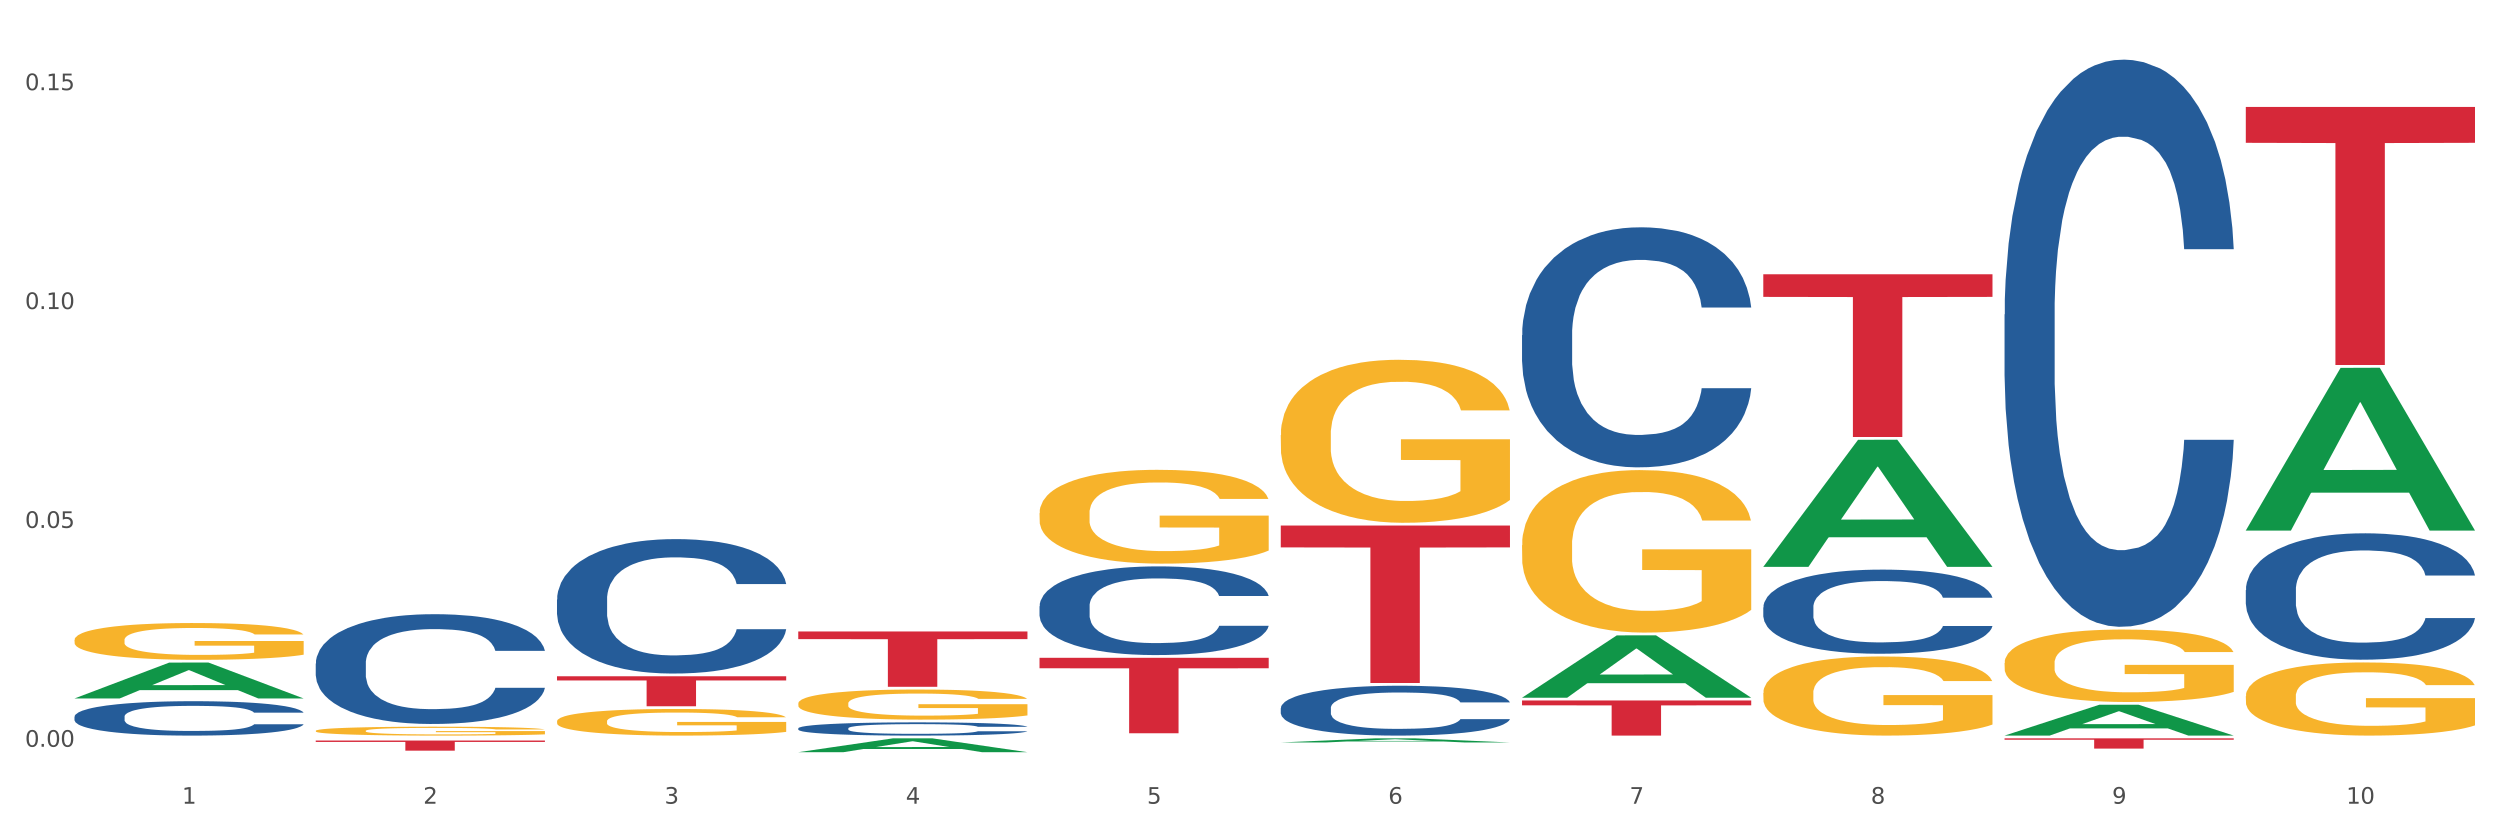 <?xml version="1.0" encoding="utf-8" standalone="no"?>
<!DOCTYPE svg PUBLIC "-//W3C//DTD SVG 1.1//EN"
  "http://www.w3.org/Graphics/SVG/1.1/DTD/svg11.dtd">
<svg xmlns:xlink="http://www.w3.org/1999/xlink" width="1080pt" height="360pt" viewBox="0 0 1080 360" xmlns="http://www.w3.org/2000/svg" version="1.1">
 <rect x="0" y="0" width="1080" height="360" fill="#333333" stroke="none"/>
 <defs>
  <style type="text/css">*{stroke-linejoin: round; stroke-linecap: butt}</style>
 </defs>
 <g id="figure_1">
  <g id="patch_1">
   <path d="M 0 360 
L 1080 360 
L 1080 0 
L 0 0 
z
" style="fill: #ffffff; stroke: #ffffff; stroke-linejoin: miter"/>
  </g>
  <g id="axes_1">
   <g id="matplotlib.axis_1">
    <g id="xtick_1">
     <g id="text_1">
      <!-- 1 -->
      <g style="fill: #4d4d4d" transform="translate(78.627 347.204) scale(0.096 -0.096)">
       <defs>
        <path id="DejaVuSans-31" d="M 794 531 
L 1825 531 
L 1825 4091 
L 703 3866 
L 703 4441 
L 1819 4666 
L 2450 4666 
L 2450 531 
L 3481 531 
L 3481 0 
L 794 0 
L 794 531 
z
" transform="scale(0.016)"/>
       </defs>
       <use xlink:href="#DejaVuSans-31"/>
      </g>
     </g>
    </g>
    <g id="xtick_2">
     <g id="text_2">
      <!-- 2 -->
      <g style="fill: #4d4d4d" transform="translate(182.851 347.204) scale(0.096 -0.096)">
       <defs>
        <path id="DejaVuSans-32" d="M 1228 531 
L 3431 531 
L 3431 0 
L 469 0 
L 469 531 
Q 828 903 1448 1529 
Q 2069 2156 2228 2338 
Q 2531 2678 2651 2914 
Q 2772 3150 2772 3378 
Q 2772 3750 2511 3984 
Q 2250 4219 1831 4219 
Q 1534 4219 1204 4116 
Q 875 4013 500 3803 
L 500 4441 
Q 881 4594 1212 4672 
Q 1544 4750 1819 4750 
Q 2544 4750 2975 4387 
Q 3406 4025 3406 3419 
Q 3406 3131 3298 2873 
Q 3191 2616 2906 2266 
Q 2828 2175 2409 1742 
Q 1991 1309 1228 531 
z
" transform="scale(0.016)"/>
       </defs>
       <use xlink:href="#DejaVuSans-32"/>
      </g>
     </g>
    </g>
    <g id="xtick_3">
     <g id="text_3">
      <!-- 3 -->
      <g style="fill: #4d4d4d" transform="translate(287.074 347.204) scale(0.096 -0.096)">
       <defs>
        <path id="DejaVuSans-33" d="M 2597 2516 
Q 3050 2419 3304 2112 
Q 3559 1806 3559 1356 
Q 3559 666 3084 287 
Q 2609 -91 1734 -91 
Q 1441 -91 1130 -33 
Q 819 25 488 141 
L 488 750 
Q 750 597 1062 519 
Q 1375 441 1716 441 
Q 2309 441 2620 675 
Q 2931 909 2931 1356 
Q 2931 1769 2642 2001 
Q 2353 2234 1838 2234 
L 1294 2234 
L 1294 2753 
L 1863 2753 
Q 2328 2753 2575 2939 
Q 2822 3125 2822 3475 
Q 2822 3834 2567 4026 
Q 2313 4219 1838 4219 
Q 1578 4219 1281 4162 
Q 984 4106 628 3988 
L 628 4550 
Q 988 4650 1302 4700 
Q 1616 4750 1894 4750 
Q 2613 4750 3031 4423 
Q 3450 4097 3450 3541 
Q 3450 3153 3228 2886 
Q 3006 2619 2597 2516 
z
" transform="scale(0.016)"/>
       </defs>
       <use xlink:href="#DejaVuSans-33"/>
      </g>
     </g>
    </g>
    <g id="xtick_4">
     <g id="text_4">
      <!-- 4 -->
      <g style="fill: #4d4d4d" transform="translate(391.298 347.204) scale(0.096 -0.096)">
       <defs>
        <path id="DejaVuSans-34" d="M 2419 4116 
L 825 1625 
L 2419 1625 
L 2419 4116 
z
M 2253 4666 
L 3047 4666 
L 3047 1625 
L 3713 1625 
L 3713 1100 
L 3047 1100 
L 3047 0 
L 2419 0 
L 2419 1100 
L 313 1100 
L 313 1709 
L 2253 4666 
z
" transform="scale(0.016)"/>
       </defs>
       <use xlink:href="#DejaVuSans-34"/>
      </g>
     </g>
    </g>
    <g id="xtick_5">
     <g id="text_5">
      <!-- 5 -->
      <g style="fill: #4d4d4d" transform="translate(495.522 347.204) scale(0.096 -0.096)">
       <defs>
        <path id="DejaVuSans-35" d="M 691 4666 
L 3169 4666 
L 3169 4134 
L 1269 4134 
L 1269 2991 
Q 1406 3038 1543 3061 
Q 1681 3084 1819 3084 
Q 2600 3084 3056 2656 
Q 3513 2228 3513 1497 
Q 3513 744 3044 326 
Q 2575 -91 1722 -91 
Q 1428 -91 1123 -41 
Q 819 9 494 109 
L 494 744 
Q 775 591 1075 516 
Q 1375 441 1709 441 
Q 2250 441 2565 725 
Q 2881 1009 2881 1497 
Q 2881 1984 2565 2268 
Q 2250 2553 1709 2553 
Q 1456 2553 1204 2497 
Q 953 2441 691 2322 
L 691 4666 
z
" transform="scale(0.016)"/>
       </defs>
       <use xlink:href="#DejaVuSans-35"/>
      </g>
     </g>
    </g>
    <g id="xtick_6">
     <g id="text_6">
      <!-- 6 -->
      <g style="fill: #4d4d4d" transform="translate(599.745 347.204) scale(0.096 -0.096)">
       <defs>
        <path id="DejaVuSans-36" d="M 2113 2584 
Q 1688 2584 1439 2293 
Q 1191 2003 1191 1497 
Q 1191 994 1439 701 
Q 1688 409 2113 409 
Q 2538 409 2786 701 
Q 3034 994 3034 1497 
Q 3034 2003 2786 2293 
Q 2538 2584 2113 2584 
z
M 3366 4563 
L 3366 3988 
Q 3128 4100 2886 4159 
Q 2644 4219 2406 4219 
Q 1781 4219 1451 3797 
Q 1122 3375 1075 2522 
Q 1259 2794 1537 2939 
Q 1816 3084 2150 3084 
Q 2853 3084 3261 2657 
Q 3669 2231 3669 1497 
Q 3669 778 3244 343 
Q 2819 -91 2113 -91 
Q 1303 -91 875 529 
Q 447 1150 447 2328 
Q 447 3434 972 4092 
Q 1497 4750 2381 4750 
Q 2619 4750 2861 4703 
Q 3103 4656 3366 4563 
z
" transform="scale(0.016)"/>
       </defs>
       <use xlink:href="#DejaVuSans-36"/>
      </g>
     </g>
    </g>
    <g id="xtick_7">
     <g id="text_7">
      <!-- 7 -->
      <g style="fill: #4d4d4d" transform="translate(703.969 347.204) scale(0.096 -0.096)">
       <defs>
        <path id="DejaVuSans-37" d="M 525 4666 
L 3525 4666 
L 3525 4397 
L 1831 0 
L 1172 0 
L 2766 4134 
L 525 4134 
L 525 4666 
z
" transform="scale(0.016)"/>
       </defs>
       <use xlink:href="#DejaVuSans-37"/>
      </g>
     </g>
    </g>
    <g id="xtick_8">
     <g id="text_8">
      <!-- 8 -->
      <g style="fill: #4d4d4d" transform="translate(808.193 347.204) scale(0.096 -0.096)">
       <defs>
        <path id="DejaVuSans-38" d="M 2034 2216 
Q 1584 2216 1326 1975 
Q 1069 1734 1069 1313 
Q 1069 891 1326 650 
Q 1584 409 2034 409 
Q 2484 409 2743 651 
Q 3003 894 3003 1313 
Q 3003 1734 2745 1975 
Q 2488 2216 2034 2216 
z
M 1403 2484 
Q 997 2584 770 2862 
Q 544 3141 544 3541 
Q 544 4100 942 4425 
Q 1341 4750 2034 4750 
Q 2731 4750 3128 4425 
Q 3525 4100 3525 3541 
Q 3525 3141 3298 2862 
Q 3072 2584 2669 2484 
Q 3125 2378 3379 2068 
Q 3634 1759 3634 1313 
Q 3634 634 3220 271 
Q 2806 -91 2034 -91 
Q 1263 -91 848 271 
Q 434 634 434 1313 
Q 434 1759 690 2068 
Q 947 2378 1403 2484 
z
M 1172 3481 
Q 1172 3119 1398 2916 
Q 1625 2713 2034 2713 
Q 2441 2713 2670 2916 
Q 2900 3119 2900 3481 
Q 2900 3844 2670 4047 
Q 2441 4250 2034 4250 
Q 1625 4250 1398 4047 
Q 1172 3844 1172 3481 
z
" transform="scale(0.016)"/>
       </defs>
       <use xlink:href="#DejaVuSans-38"/>
      </g>
     </g>
    </g>
    <g id="xtick_9">
     <g id="text_9">
      <!-- 9 -->
      <g style="fill: #4d4d4d" transform="translate(912.416 347.204) scale(0.096 -0.096)">
       <defs>
        <path id="DejaVuSans-39" d="M 703 97 
L 703 672 
Q 941 559 1184 500 
Q 1428 441 1663 441 
Q 2288 441 2617 861 
Q 2947 1281 2994 2138 
Q 2813 1869 2534 1725 
Q 2256 1581 1919 1581 
Q 1219 1581 811 2004 
Q 403 2428 403 3163 
Q 403 3881 828 4315 
Q 1253 4750 1959 4750 
Q 2769 4750 3195 4129 
Q 3622 3509 3622 2328 
Q 3622 1225 3098 567 
Q 2575 -91 1691 -91 
Q 1453 -91 1209 -44 
Q 966 3 703 97 
z
M 1959 2075 
Q 2384 2075 2632 2365 
Q 2881 2656 2881 3163 
Q 2881 3666 2632 3958 
Q 2384 4250 1959 4250 
Q 1534 4250 1286 3958 
Q 1038 3666 1038 3163 
Q 1038 2656 1286 2365 
Q 1534 2075 1959 2075 
z
" transform="scale(0.016)"/>
       </defs>
       <use xlink:href="#DejaVuSans-39"/>
      </g>
     </g>
    </g>
    <g id="xtick_10">
     <g id="text_10">
      <!-- 10 -->
      <g style="fill: #4d4d4d" transform="translate(1013.586 347.204) scale(0.096 -0.096)">
       <defs>
        <path id="DejaVuSans-30" d="M 2034 4250 
Q 1547 4250 1301 3770 
Q 1056 3291 1056 2328 
Q 1056 1369 1301 889 
Q 1547 409 2034 409 
Q 2525 409 2770 889 
Q 3016 1369 3016 2328 
Q 3016 3291 2770 3770 
Q 2525 4250 2034 4250 
z
M 2034 4750 
Q 2819 4750 3233 4129 
Q 3647 3509 3647 2328 
Q 3647 1150 3233 529 
Q 2819 -91 2034 -91 
Q 1250 -91 836 529 
Q 422 1150 422 2328 
Q 422 3509 836 4129 
Q 1250 4750 2034 4750 
z
" transform="scale(0.016)"/>
       </defs>
       <use xlink:href="#DejaVuSans-31"/>
       <use xlink:href="#DejaVuSans-30" transform="translate(63.623 0)"/>
      </g>
     </g>
    </g>
    <g id="xtick_11"/>
    <g id="xtick_12"/>
    <g id="xtick_13"/>
    <g id="xtick_14"/>
    <g id="xtick_15"/>
    <g id="xtick_16"/>
    <g id="xtick_17"/>
    <g id="xtick_18"/>
    <g id="xtick_19"/>
   </g>
   <g id="matplotlib.axis_2">
    <g id="ytick_1">
     <g id="text_11">
      <!-- 0.00 -->
      <g style="fill: #4d4d4d" transform="translate(10.8 322.602) scale(0.096 -0.096)">
       <defs>
        <path id="DejaVuSans-2e" d="M 684 794 
L 1344 794 
L 1344 0 
L 684 0 
L 684 794 
z
" transform="scale(0.016)"/>
       </defs>
       <use xlink:href="#DejaVuSans-30"/>
       <use xlink:href="#DejaVuSans-2e" transform="translate(63.623 0)"/>
       <use xlink:href="#DejaVuSans-30" transform="translate(95.41 0)"/>
       <use xlink:href="#DejaVuSans-30" transform="translate(159.033 0)"/>
      </g>
     </g>
    </g>
    <g id="ytick_2">
     <g id="text_12">
      <!-- 0.05 -->
      <g style="fill: #4d4d4d" transform="translate(10.8 228.054) scale(0.096 -0.096)">
       <use xlink:href="#DejaVuSans-30"/>
       <use xlink:href="#DejaVuSans-2e" transform="translate(63.623 0)"/>
       <use xlink:href="#DejaVuSans-30" transform="translate(95.41 0)"/>
       <use xlink:href="#DejaVuSans-35" transform="translate(159.033 0)"/>
      </g>
     </g>
    </g>
    <g id="ytick_3">
     <g id="text_13">
      <!-- 0.10 -->
      <g style="fill: #4d4d4d" transform="translate(10.8 133.506) scale(0.096 -0.096)">
       <use xlink:href="#DejaVuSans-30"/>
       <use xlink:href="#DejaVuSans-2e" transform="translate(63.623 0)"/>
       <use xlink:href="#DejaVuSans-31" transform="translate(95.41 0)"/>
       <use xlink:href="#DejaVuSans-30" transform="translate(159.033 0)"/>
      </g>
     </g>
    </g>
    <g id="ytick_4">
     <g id="text_14">
      <!-- 0.15 -->
      <g style="fill: #4d4d4d" transform="translate(10.8 38.958) scale(0.096 -0.096)">
       <use xlink:href="#DejaVuSans-30"/>
       <use xlink:href="#DejaVuSans-2e" transform="translate(63.623 0)"/>
       <use xlink:href="#DejaVuSans-31" transform="translate(95.41 0)"/>
       <use xlink:href="#DejaVuSans-35" transform="translate(159.033 0)"/>
      </g>
     </g>
    </g>
    <g id="ytick_5"/>
    <g id="ytick_6"/>
    <g id="ytick_7"/>
   </g>
   <g id="PolyCollection_1">
    <path d="M 32.175 301.715 
L 32.277 301.7 
L 73.107 286.233 
L 90.051 286.218 
L 131.187 301.744 
L 111.589 301.744 
L 102.709 298.129 
L 60.552 298.129 
L 60.246 298.187 
L 51.671 301.744 
L 32.175 301.744 
L 32.175 301.715 
L 65.86 295.971 
L 97.401 295.957 
L 81.783 289.528 
L 81.579 289.499 
L 81.375 289.542 
L 65.758 295.957 
L 65.86 295.971 
L 32.175 301.715 
z
" clip-path="url(#pa0214b3ba8)" style="fill: #109648"/>
    <path d="M 761.74 299.392 
L 761.857 299.36 
L 761.857 298.236 
L 762.091 297.268 
L 763.26 294.927 
L 765.013 292.991 
L 766.299 291.96 
L 767.585 291.117 
L 769.105 290.274 
L 770.975 289.4 
L 774.365 288.12 
L 776.469 287.464 
L 779.041 286.777 
L 783.717 285.778 
L 787.107 285.216 
L 790.614 284.748 
L 796.342 284.186 
L 800.083 283.936 
L 804.057 283.749 
L 808.85 283.624 
L 812.474 283.592 
L 820.423 283.686 
L 827.203 283.967 
L 830.476 284.186 
L 834.685 284.56 
L 836.906 284.81 
L 840.529 285.31 
L 844.27 285.965 
L 846.842 286.527 
L 850.7 287.589 
L 853.622 288.651 
L 856.311 289.962 
L 857.713 290.868 
L 858.766 291.711 
L 859.701 292.678 
L 860.636 294.208 
L 839.594 294.208 
L 838.776 293.116 
L 837.49 292.085 
L 835.62 291.086 
L 833.983 290.462 
L 831.178 289.681 
L 828.606 289.181 
L 825.917 288.807 
L 822.644 288.495 
L 820.072 288.338 
L 816.448 288.214 
L 809.318 288.245 
L 804.525 288.495 
L 801.252 288.807 
L 799.148 289.088 
L 797.277 289.4 
L 795.173 289.837 
L 792.718 290.493 
L 790.965 291.086 
L 789.211 291.835 
L 787.809 292.585 
L 786.523 293.459 
L 785.471 294.396 
L 784.652 295.364 
L 783.951 296.55 
L 783.366 298.517 
L 783.366 302.795 
L 783.6 303.763 
L 784.185 305.043 
L 784.886 306.011 
L 786.055 307.166 
L 787.107 307.947 
L 789.094 309.071 
L 791.315 310.008 
L 793.069 310.601 
L 794.822 311.1 
L 797.862 311.787 
L 801.252 312.349 
L 804.174 312.693 
L 808.149 313.005 
L 810.837 313.13 
L 813.175 313.192 
L 818.903 313.192 
L 822.995 313.099 
L 827.554 312.88 
L 831.061 312.599 
L 833.983 312.256 
L 837.256 311.694 
L 839.36 311.163 
L 839.36 304.637 
L 813.643 304.606 
L 813.643 300.266 
L 860.753 300.266 
L 860.753 313.005 
L 858.766 313.661 
L 856.544 314.254 
L 854.206 314.785 
L 850.7 315.441 
L 846.491 316.065 
L 842.751 316.502 
L 838.776 316.877 
L 834.1 317.22 
L 828.021 317.533 
L 824.281 317.657 
L 819.605 317.751 
L 814.111 317.782 
L 809.318 317.72 
L 804.642 317.564 
L 799.732 317.283 
L 794.939 316.877 
L 791.315 316.471 
L 787.692 315.971 
L 783.834 315.316 
L 780.795 314.691 
L 778.457 314.129 
L 775.885 313.411 
L 773.079 312.474 
L 770.975 311.631 
L 769.105 310.757 
L 767.118 309.633 
L 765.715 308.665 
L 764.312 307.447 
L 763.494 306.542 
L 762.559 305.137 
L 761.857 303.17 
L 761.74 299.392 
z
" clip-path="url(#pa0214b3ba8)" style="fill: #f7b32b"/>
    <path d="M 865.964 286.426 
L 866.081 286.397 
L 866.081 285.368 
L 866.315 284.481 
L 867.484 282.337 
L 869.237 280.565 
L 870.523 279.621 
L 871.809 278.849 
L 873.329 278.077 
L 875.199 277.277 
L 878.589 276.105 
L 880.693 275.504 
L 883.265 274.875 
L 887.941 273.96 
L 891.331 273.446 
L 894.838 273.017 
L 900.566 272.502 
L 904.306 272.274 
L 908.281 272.102 
L 913.074 271.988 
L 916.698 271.959 
L 924.647 272.045 
L 931.427 272.302 
L 934.7 272.502 
L 938.908 272.845 
L 941.129 273.074 
L 944.753 273.532 
L 948.494 274.132 
L 951.066 274.647 
L 954.923 275.619 
L 957.846 276.591 
L 960.534 277.791 
L 961.937 278.621 
L 962.989 279.392 
L 963.924 280.279 
L 964.859 281.68 
L 943.818 281.68 
L 943 280.679 
L 941.714 279.736 
L 939.843 278.821 
L 938.207 278.249 
L 935.401 277.534 
L 932.829 277.077 
L 930.141 276.734 
L 926.868 276.448 
L 924.296 276.305 
L 920.672 276.19 
L 913.541 276.219 
L 908.749 276.448 
L 905.475 276.734 
L 903.371 276.991 
L 901.501 277.277 
L 899.397 277.677 
L 896.942 278.277 
L 895.188 278.821 
L 893.435 279.507 
L 892.032 280.193 
L 890.746 280.994 
L 889.694 281.851 
L 888.876 282.737 
L 888.175 283.824 
L 887.59 285.625 
L 887.59 289.542 
L 887.824 290.428 
L 888.408 291.6 
L 889.11 292.487 
L 890.279 293.544 
L 891.331 294.259 
L 893.318 295.288 
L 895.539 296.146 
L 897.293 296.689 
L 899.046 297.147 
L 902.085 297.776 
L 905.475 298.29 
L 908.398 298.605 
L 912.372 298.891 
L 915.061 299.005 
L 917.399 299.062 
L 923.127 299.062 
L 927.218 298.976 
L 931.777 298.776 
L 935.284 298.519 
L 938.207 298.204 
L 941.48 297.69 
L 943.584 297.204 
L 943.584 291.229 
L 917.867 291.2 
L 917.867 287.226 
L 964.976 287.226 
L 964.976 298.891 
L 962.989 299.491 
L 960.768 300.034 
L 958.43 300.52 
L 954.923 301.121 
L 950.715 301.692 
L 946.974 302.093 
L 943 302.436 
L 938.324 302.75 
L 932.245 303.036 
L 928.504 303.15 
L 923.828 303.236 
L 918.334 303.265 
L 913.541 303.208 
L 908.865 303.065 
L 903.956 302.807 
L 899.163 302.436 
L 895.539 302.064 
L 891.915 301.607 
L 888.058 301.006 
L 885.018 300.434 
L 882.68 299.92 
L 880.109 299.262 
L 877.303 298.405 
L 875.199 297.633 
L 873.329 296.832 
L 871.341 295.803 
L 869.938 294.917 
L 868.536 293.802 
L 867.717 292.973 
L 866.782 291.686 
L 866.081 289.885 
L 865.964 286.426 
z
" clip-path="url(#pa0214b3ba8)" style="fill: #f7b32b"/>
    <path d="M 970.188 300.778 
L 970.304 300.749 
L 970.304 299.71 
L 970.538 298.815 
L 971.707 296.65 
L 973.461 294.86 
L 974.747 293.907 
L 976.032 293.128 
L 977.552 292.348 
L 979.422 291.54 
L 982.813 290.356 
L 984.917 289.75 
L 987.488 289.115 
L 992.164 288.191 
L 995.554 287.671 
L 999.061 287.238 
L 1004.789 286.718 
L 1008.53 286.488 
L 1012.505 286.314 
L 1017.297 286.199 
L 1020.921 286.17 
L 1028.87 286.257 
L 1035.65 286.516 
L 1038.923 286.718 
L 1043.132 287.065 
L 1045.353 287.296 
L 1048.977 287.758 
L 1052.717 288.364 
L 1055.289 288.884 
L 1059.147 289.865 
L 1062.069 290.847 
L 1064.758 292.059 
L 1066.161 292.897 
L 1067.213 293.676 
L 1068.148 294.571 
L 1069.083 295.986 
L 1048.041 295.986 
L 1047.223 294.975 
L 1045.937 294.023 
L 1044.067 293.099 
L 1042.43 292.521 
L 1039.625 291.8 
L 1037.053 291.338 
L 1034.364 290.991 
L 1031.091 290.702 
L 1028.52 290.558 
L 1024.896 290.443 
L 1017.765 290.472 
L 1012.972 290.702 
L 1009.699 290.991 
L 1007.595 291.251 
L 1005.724 291.54 
L 1003.62 291.944 
L 1001.165 292.55 
L 999.412 293.099 
L 997.659 293.792 
L 996.256 294.484 
L 994.97 295.293 
L 993.918 296.159 
L 993.1 297.054 
L 992.398 298.151 
L 991.814 299.97 
L 991.814 303.925 
L 992.047 304.82 
L 992.632 306.003 
L 993.333 306.898 
L 994.502 307.967 
L 995.554 308.688 
L 997.542 309.728 
L 999.763 310.594 
L 1001.516 311.142 
L 1003.27 311.604 
L 1006.309 312.239 
L 1009.699 312.759 
L 1012.621 313.077 
L 1016.596 313.365 
L 1019.285 313.481 
L 1021.623 313.538 
L 1027.351 313.538 
L 1031.442 313.452 
L 1036.001 313.25 
L 1039.508 312.99 
L 1042.43 312.672 
L 1045.704 312.153 
L 1047.808 311.662 
L 1047.808 305.628 
L 1022.09 305.599 
L 1022.09 301.586 
L 1069.2 301.586 
L 1069.2 313.365 
L 1067.213 313.971 
L 1064.992 314.52 
L 1062.654 315.011 
L 1059.147 315.617 
L 1054.938 316.194 
L 1051.198 316.599 
L 1047.223 316.945 
L 1042.547 317.263 
L 1036.469 317.551 
L 1032.728 317.667 
L 1028.052 317.753 
L 1022.558 317.782 
L 1017.765 317.725 
L 1013.089 317.58 
L 1008.179 317.32 
L 1003.387 316.945 
L 999.763 316.57 
L 996.139 316.108 
L 992.281 315.502 
L 989.242 314.924 
L 986.904 314.405 
L 984.332 313.741 
L 981.527 312.874 
L 979.422 312.095 
L 977.552 311.287 
L 975.565 310.247 
L 974.162 309.352 
L 972.759 308.226 
L 971.941 307.389 
L 971.006 306.09 
L 970.304 304.271 
L 970.188 300.778 
z
" clip-path="url(#pa0214b3ba8)" style="fill: #f7b32b"/>
    <path d="M 136.399 319.906 
L 235.411 319.906 
L 235.411 320.516 
L 196.463 320.52 
L 196.463 324.292 
L 175.112 324.292 
L 175.112 320.52 
L 136.399 320.516 
L 136.399 319.91 
L 136.399 319.906 
z
" clip-path="url(#pa0214b3ba8)" style="fill: #d62839"/>
    <path d="M 240.622 292.148 
L 339.635 292.148 
L 339.635 293.948 
L 300.687 293.961 
L 300.687 305.103 
L 279.336 305.103 
L 279.336 293.961 
L 240.622 293.948 
L 240.622 292.16 
L 240.622 292.148 
z
" clip-path="url(#pa0214b3ba8)" style="fill: #d62839"/>
    <path d="M 344.846 272.783 
L 443.858 272.783 
L 443.858 276.107 
L 404.91 276.129 
L 404.91 296.703 
L 383.559 296.703 
L 383.559 276.129 
L 344.846 276.107 
L 344.846 272.805 
L 344.846 272.783 
z
" clip-path="url(#pa0214b3ba8)" style="fill: #d62839"/>
    <path d="M 553.293 227.018 
L 652.306 227.018 
L 652.306 236.474 
L 613.358 236.538 
L 613.358 295.062 
L 592.006 295.062 
L 592.006 236.538 
L 553.293 236.474 
L 553.293 227.082 
L 553.293 227.018 
z
" clip-path="url(#pa0214b3ba8)" style="fill: #d62839"/>
    <path d="M 657.517 302.6 
L 756.529 302.6 
L 756.529 304.71 
L 717.581 304.724 
L 717.581 317.782 
L 696.23 317.782 
L 696.23 304.724 
L 657.517 304.71 
L 657.517 302.614 
L 657.517 302.6 
z
" clip-path="url(#pa0214b3ba8)" style="fill: #d62839"/>
    <path d="M 761.74 118.488 
L 860.753 118.488 
L 860.753 128.256 
L 821.805 128.322 
L 821.805 188.776 
L 800.454 188.776 
L 800.454 128.322 
L 761.74 128.256 
L 761.74 118.554 
L 761.74 118.488 
z
" clip-path="url(#pa0214b3ba8)" style="fill: #d62839"/>
    <path d="M 865.964 318.955 
L 964.976 318.955 
L 964.976 319.571 
L 926.028 319.575 
L 926.028 323.387 
L 904.677 323.387 
L 904.677 319.575 
L 865.964 319.571 
L 865.964 318.959 
L 865.964 318.955 
z
" clip-path="url(#pa0214b3ba8)" style="fill: #d62839"/>
    <path d="M 657.517 235.519 
L 657.634 235.455 
L 657.634 233.146 
L 657.867 231.159 
L 659.036 226.35 
L 660.79 222.374 
L 662.076 220.259 
L 663.362 218.527 
L 664.881 216.796 
L 666.752 215.001 
L 670.142 212.372 
L 672.246 211.025 
L 674.818 209.615 
L 679.493 207.563 
L 682.884 206.409 
L 686.39 205.447 
L 692.118 204.293 
L 695.859 203.78 
L 699.834 203.395 
L 704.627 203.139 
L 708.25 203.075 
L 716.199 203.267 
L 722.979 203.844 
L 726.253 204.293 
L 730.461 205.062 
L 732.682 205.575 
L 736.306 206.601 
L 740.047 207.948 
L 742.618 209.102 
L 746.476 211.282 
L 749.398 213.462 
L 752.087 216.155 
L 753.49 218.014 
L 754.542 219.746 
L 755.477 221.733 
L 756.412 224.875 
L 735.371 224.875 
L 734.552 222.631 
L 733.266 220.515 
L 731.396 218.463 
L 729.76 217.181 
L 726.954 215.578 
L 724.382 214.552 
L 721.694 213.783 
L 718.42 213.141 
L 715.849 212.821 
L 712.225 212.564 
L 705.094 212.628 
L 700.301 213.141 
L 697.028 213.783 
L 694.924 214.36 
L 693.054 215.001 
L 690.949 215.898 
L 688.495 217.245 
L 686.741 218.463 
L 684.988 220.002 
L 683.585 221.541 
L 682.299 223.336 
L 681.247 225.26 
L 680.429 227.248 
L 679.727 229.684 
L 679.143 233.724 
L 679.143 242.508 
L 679.377 244.495 
L 679.961 247.124 
L 680.662 249.112 
L 681.831 251.484 
L 682.884 253.087 
L 684.871 255.396 
L 687.092 257.319 
L 688.845 258.538 
L 690.599 259.563 
L 693.638 260.974 
L 697.028 262.128 
L 699.951 262.833 
L 703.925 263.475 
L 706.614 263.731 
L 708.952 263.859 
L 714.68 263.859 
L 718.771 263.667 
L 723.33 263.218 
L 726.837 262.641 
L 729.76 261.936 
L 733.033 260.782 
L 735.137 259.692 
L 735.137 246.291 
L 709.419 246.227 
L 709.419 237.314 
L 756.529 237.314 
L 756.529 263.475 
L 754.542 264.821 
L 752.321 266.039 
L 749.983 267.129 
L 746.476 268.476 
L 742.268 269.758 
L 738.527 270.656 
L 734.552 271.425 
L 729.876 272.131 
L 723.798 272.772 
L 720.057 273.028 
L 715.381 273.221 
L 709.887 273.285 
L 705.094 273.157 
L 700.418 272.836 
L 695.508 272.259 
L 690.716 271.425 
L 687.092 270.592 
L 683.468 269.566 
L 679.61 268.219 
L 676.571 266.937 
L 674.233 265.783 
L 671.661 264.308 
L 668.856 262.385 
L 666.752 260.653 
L 664.881 258.858 
L 662.894 256.55 
L 661.491 254.562 
L 660.088 252.062 
L 659.27 250.202 
L 658.335 247.317 
L 657.634 243.277 
L 657.517 235.519 
z
" clip-path="url(#pa0214b3ba8)" style="fill: #f7b32b"/>
    <path d="M 970.188 46.204 
L 1069.2 46.204 
L 1069.2 61.697 
L 1030.252 61.801 
L 1030.252 157.686 
L 1008.901 157.686 
L 1008.901 61.801 
L 970.188 61.697 
L 970.188 46.309 
L 970.188 46.204 
z
" clip-path="url(#pa0214b3ba8)" style="fill: #d62839"/>
    <path d="M 970.188 254.922 
L 970.305 254.872 
L 970.305 253.476 
L 970.656 251.58 
L 971.943 248.089 
L 973.582 245.446 
L 976.39 242.353 
L 977.912 241.057 
L 979.902 239.61 
L 983.998 237.266 
L 988.679 235.271 
L 991.956 234.174 
L 994.414 233.475 
L 999.915 232.229 
L 1003.075 231.68 
L 1006.352 231.231 
L 1009.161 230.932 
L 1013.842 230.583 
L 1017.587 230.433 
L 1021.917 230.383 
L 1025.546 230.433 
L 1030.344 230.633 
L 1037.366 231.231 
L 1040.058 231.58 
L 1043.686 232.179 
L 1047.431 232.977 
L 1050.474 233.775 
L 1053.985 234.922 
L 1057.613 236.418 
L 1061.125 238.313 
L 1063.582 240.059 
L 1065.572 241.904 
L 1067.327 244.149 
L 1068.615 246.593 
L 1069.2 248.638 
L 1047.782 248.638 
L 1047.197 246.792 
L 1046.027 244.797 
L 1044.857 243.451 
L 1043.569 242.353 
L 1041.58 241.106 
L 1039.824 240.308 
L 1036.898 239.361 
L 1034.206 238.762 
L 1031.983 238.413 
L 1029.291 238.114 
L 1023.556 237.815 
L 1019.46 237.815 
L 1016.885 237.914 
L 1013.725 238.164 
L 1011.033 238.513 
L 1007.873 239.111 
L 1005.415 239.76 
L 1002.958 240.608 
L 1001.553 241.206 
L 999.447 242.303 
L 998.042 243.201 
L 996.17 244.747 
L 995.116 245.845 
L 993.244 248.688 
L 992.424 250.782 
L 992.073 252.229 
L 991.839 253.825 
L 991.839 261.605 
L 992.541 265.097 
L 993.127 266.593 
L 994.063 268.289 
L 995.818 270.483 
L 998.393 272.628 
L 1001.085 274.174 
L 1003.309 275.122 
L 1005.415 275.82 
L 1007.522 276.369 
L 1010.097 276.867 
L 1012.203 277.167 
L 1015.363 277.466 
L 1019.109 277.616 
L 1022.035 277.616 
L 1028.003 277.366 
L 1030.695 277.117 
L 1033.27 276.768 
L 1036.079 276.219 
L 1038.303 275.621 
L 1039.59 275.172 
L 1041.697 274.224 
L 1043.335 273.226 
L 1044.739 272.079 
L 1045.676 271.082 
L 1046.729 269.586 
L 1047.548 267.89 
L 1047.782 266.992 
L 1069.2 266.992 
L 1068.732 268.788 
L 1067.913 270.533 
L 1066.274 272.877 
L 1064.987 274.224 
L 1062.997 275.87 
L 1060.89 277.266 
L 1057.965 278.813 
L 1055.273 279.96 
L 1052.464 280.957 
L 1049.421 281.855 
L 1043.92 283.102 
L 1041.931 283.451 
L 1037.717 284.05 
L 1034.44 284.399 
L 1029.642 284.748 
L 1024.726 284.947 
L 1019.577 284.997 
L 1015.012 284.897 
L 1009.98 284.598 
L 1006.82 284.299 
L 1003.309 283.85 
L 999.212 283.152 
L 995.35 282.304 
L 991.722 281.306 
L 988.328 280.159 
L 985.168 278.862 
L 981.072 276.718 
L 978.029 274.623 
L 975.805 272.678 
L 974.284 271.032 
L 972.762 268.937 
L 971.943 267.491 
L 970.656 263.999 
L 970.188 260.758 
L 970.188 254.922 
z
" clip-path="url(#pa0214b3ba8)" style="fill: #255c99"/>
    <path d="M 865.964 135.854 
L 866.081 135.63 
L 866.081 129.364 
L 866.432 120.861 
L 867.719 105.197 
L 869.358 93.338 
L 872.167 79.464 
L 873.688 73.646 
L 875.678 67.157 
L 879.774 56.64 
L 884.456 47.689 
L 887.733 42.766 
L 890.19 39.633 
L 895.691 34.039 
L 898.851 31.577 
L 902.128 29.564 
L 904.937 28.221 
L 909.618 26.655 
L 913.364 25.983 
L 917.694 25.759 
L 921.322 25.983 
L 926.12 26.878 
L 933.143 29.564 
L 935.834 31.13 
L 939.463 33.815 
L 943.208 37.395 
L 946.251 40.976 
L 949.762 46.122 
L 953.39 52.836 
L 956.901 61.339 
L 959.359 69.171 
L 961.348 77.45 
L 963.104 87.52 
L 964.391 98.484 
L 964.976 107.659 
L 943.559 107.659 
L 942.974 99.379 
L 941.803 90.429 
L 940.633 84.387 
L 939.346 79.464 
L 937.356 73.87 
L 935.6 70.29 
L 932.674 66.038 
L 929.983 63.353 
L 927.759 61.786 
L 925.067 60.444 
L 919.332 59.101 
L 915.236 59.101 
L 912.661 59.549 
L 909.501 60.667 
L 906.81 62.234 
L 903.65 64.919 
L 901.192 67.828 
L 898.734 71.632 
L 897.33 74.317 
L 895.223 79.24 
L 893.819 83.268 
L 891.946 90.205 
L 890.893 95.128 
L 889.02 107.883 
L 888.201 117.281 
L 887.85 123.77 
L 887.616 130.931 
L 887.616 165.839 
L 888.318 181.503 
L 888.903 188.216 
L 889.839 195.824 
L 891.595 205.67 
L 894.17 215.292 
L 896.861 222.229 
L 899.085 226.48 
L 901.192 229.613 
L 903.298 232.074 
L 905.873 234.312 
L 907.98 235.655 
L 911.14 236.997 
L 914.885 237.669 
L 917.811 237.669 
L 923.78 236.55 
L 926.472 235.431 
L 929.046 233.865 
L 931.855 231.403 
L 934.079 228.718 
L 935.366 226.704 
L 937.473 222.452 
L 939.111 217.977 
L 940.516 212.83 
L 941.452 208.355 
L 942.505 201.642 
L 943.325 194.034 
L 943.559 190.006 
L 964.976 190.006 
L 964.508 198.062 
L 963.689 205.893 
L 962.05 216.411 
L 960.763 222.452 
L 958.773 229.837 
L 956.667 236.102 
L 953.741 243.039 
L 951.049 248.186 
L 948.24 252.661 
L 945.197 256.689 
L 939.697 262.283 
L 937.707 263.85 
L 933.494 266.535 
L 930.217 268.101 
L 925.418 269.668 
L 920.503 270.563 
L 915.353 270.786 
L 910.789 270.339 
L 905.756 268.996 
L 902.596 267.654 
L 899.085 265.64 
L 894.989 262.507 
L 891.127 258.703 
L 887.499 254.228 
L 884.105 249.081 
L 880.945 243.263 
L 876.848 233.641 
L 873.805 224.242 
L 871.582 215.515 
L 870.06 208.131 
L 868.539 198.733 
L 867.719 192.244 
L 866.432 176.58 
L 865.964 162.035 
L 865.964 135.854 
z
" clip-path="url(#pa0214b3ba8)" style="fill: #255c99"/>
    <path d="M 761.74 262.403 
L 761.857 262.37 
L 761.857 261.44 
L 762.208 260.179 
L 763.496 257.855 
L 765.134 256.096 
L 767.943 254.038 
L 769.465 253.175 
L 771.454 252.212 
L 775.551 250.652 
L 780.232 249.324 
L 783.509 248.594 
L 785.967 248.129 
L 791.467 247.299 
L 794.627 246.934 
L 797.904 246.635 
L 800.713 246.436 
L 805.395 246.204 
L 809.14 246.104 
L 813.47 246.071 
L 817.098 246.104 
L 821.897 246.237 
L 828.919 246.635 
L 831.611 246.868 
L 835.239 247.266 
L 838.984 247.797 
L 842.027 248.328 
L 845.538 249.092 
L 849.166 250.088 
L 852.677 251.349 
L 855.135 252.511 
L 857.125 253.739 
L 858.88 255.233 
L 860.168 256.86 
L 860.753 258.221 
L 839.335 258.221 
L 838.75 256.992 
L 837.58 255.664 
L 836.409 254.768 
L 835.122 254.038 
L 833.132 253.208 
L 831.377 252.677 
L 828.451 252.046 
L 825.759 251.648 
L 823.535 251.416 
L 820.843 251.216 
L 815.109 251.017 
L 811.012 251.017 
L 808.438 251.084 
L 805.278 251.25 
L 802.586 251.482 
L 799.426 251.88 
L 796.968 252.312 
L 794.51 252.876 
L 793.106 253.274 
L 790.999 254.005 
L 789.595 254.602 
L 787.722 255.631 
L 786.669 256.362 
L 784.796 258.254 
L 783.977 259.648 
L 783.626 260.611 
L 783.392 261.673 
L 783.392 266.851 
L 784.094 269.175 
L 784.679 270.171 
L 785.616 271.299 
L 787.371 272.76 
L 789.946 274.187 
L 792.638 275.216 
L 794.862 275.847 
L 796.968 276.312 
L 799.075 276.677 
L 801.65 277.009 
L 803.756 277.208 
L 806.916 277.407 
L 810.661 277.507 
L 813.587 277.507 
L 819.556 277.341 
L 822.248 277.175 
L 824.823 276.942 
L 827.632 276.577 
L 829.855 276.179 
L 831.143 275.88 
L 833.249 275.25 
L 834.888 274.586 
L 836.292 273.822 
L 837.229 273.158 
L 838.282 272.162 
L 839.101 271.034 
L 839.335 270.436 
L 860.753 270.436 
L 860.285 271.631 
L 859.465 272.793 
L 857.827 274.353 
L 856.539 275.25 
L 854.55 276.345 
L 852.443 277.274 
L 849.517 278.303 
L 846.825 279.067 
L 844.017 279.731 
L 840.974 280.328 
L 835.473 281.158 
L 833.483 281.391 
L 829.27 281.789 
L 825.993 282.021 
L 821.195 282.254 
L 816.279 282.386 
L 811.13 282.42 
L 806.565 282.353 
L 801.533 282.154 
L 798.373 281.955 
L 794.862 281.656 
L 790.765 281.191 
L 786.903 280.627 
L 783.275 279.963 
L 779.881 279.2 
L 776.721 278.337 
L 772.625 276.909 
L 769.582 275.515 
L 767.358 274.22 
L 765.837 273.125 
L 764.315 271.731 
L 763.496 270.768 
L 762.208 268.445 
L 761.74 266.287 
L 761.74 262.403 
z
" clip-path="url(#pa0214b3ba8)" style="fill: #255c99"/>
    <path d="M 657.517 144.791 
L 657.634 144.696 
L 657.634 142.044 
L 657.985 138.445 
L 659.272 131.816 
L 660.911 126.796 
L 663.72 120.924 
L 665.241 118.461 
L 667.231 115.715 
L 671.327 111.263 
L 676.008 107.475 
L 679.285 105.391 
L 681.743 104.065 
L 687.244 101.698 
L 690.404 100.656 
L 693.681 99.803 
L 696.49 99.235 
L 701.171 98.572 
L 704.916 98.288 
L 709.247 98.193 
L 712.875 98.288 
L 717.673 98.667 
L 724.695 99.803 
L 727.387 100.466 
L 731.015 101.603 
L 734.76 103.118 
L 737.803 104.634 
L 741.314 106.812 
L 744.943 109.653 
L 748.454 113.252 
L 750.911 116.567 
L 752.901 120.072 
L 754.657 124.334 
L 755.944 128.974 
L 756.529 132.858 
L 735.112 132.858 
L 734.526 129.353 
L 733.356 125.565 
L 732.186 123.008 
L 730.898 120.924 
L 728.909 118.556 
L 727.153 117.041 
L 724.227 115.241 
L 721.535 114.105 
L 719.312 113.442 
L 716.62 112.873 
L 710.885 112.305 
L 706.789 112.305 
L 704.214 112.495 
L 701.054 112.968 
L 698.362 113.631 
L 695.202 114.768 
L 692.745 115.999 
L 690.287 117.609 
L 688.882 118.746 
L 686.776 120.829 
L 685.371 122.534 
L 683.499 125.47 
L 682.445 127.554 
L 680.573 132.952 
L 679.754 136.93 
L 679.402 139.677 
L 679.168 142.707 
L 679.168 157.482 
L 679.871 164.112 
L 680.456 166.954 
L 681.392 170.174 
L 683.148 174.341 
L 685.722 178.414 
L 688.414 181.35 
L 690.638 183.149 
L 692.745 184.475 
L 694.851 185.517 
L 697.426 186.464 
L 699.533 187.032 
L 702.693 187.601 
L 706.438 187.885 
L 709.364 187.885 
L 715.332 187.411 
L 718.024 186.938 
L 720.599 186.275 
L 723.408 185.233 
L 725.632 184.096 
L 726.919 183.244 
L 729.026 181.444 
L 730.664 179.55 
L 732.069 177.372 
L 733.005 175.478 
L 734.058 172.636 
L 734.877 169.416 
L 735.112 167.711 
L 756.529 167.711 
L 756.061 171.121 
L 755.242 174.436 
L 753.603 178.887 
L 752.316 181.444 
L 750.326 184.57 
L 748.22 187.222 
L 745.294 190.158 
L 742.602 192.336 
L 739.793 194.23 
L 736.75 195.935 
L 731.249 198.303 
L 729.26 198.966 
L 725.046 200.102 
L 721.769 200.765 
L 716.971 201.428 
L 712.055 201.807 
L 706.906 201.902 
L 702.341 201.713 
L 697.309 201.144 
L 694.149 200.576 
L 690.638 199.724 
L 686.542 198.398 
L 682.679 196.788 
L 679.051 194.893 
L 675.657 192.715 
L 672.497 190.252 
L 668.401 186.18 
L 665.358 182.202 
L 663.134 178.508 
L 661.613 175.383 
L 660.091 171.405 
L 659.272 168.658 
L 657.985 162.029 
L 657.517 155.872 
L 657.517 144.791 
z
" clip-path="url(#pa0214b3ba8)" style="fill: #255c99"/>
    <path d="M 553.293 305.916 
L 553.41 305.897 
L 553.41 305.346 
L 553.761 304.598 
L 555.049 303.22 
L 556.687 302.178 
L 559.496 300.958 
L 561.017 300.446 
L 563.007 299.875 
L 567.103 298.95 
L 571.785 298.163 
L 575.062 297.73 
L 577.52 297.455 
L 583.02 296.963 
L 586.18 296.746 
L 589.457 296.569 
L 592.266 296.451 
L 596.948 296.313 
L 600.693 296.254 
L 605.023 296.235 
L 608.651 296.254 
L 613.45 296.333 
L 620.472 296.569 
L 623.164 296.707 
L 626.792 296.943 
L 630.537 297.258 
L 633.58 297.573 
L 637.091 298.025 
L 640.719 298.616 
L 644.23 299.364 
L 646.688 300.052 
L 648.677 300.78 
L 650.433 301.666 
L 651.72 302.63 
L 652.306 303.437 
L 630.888 303.437 
L 630.303 302.709 
L 629.132 301.922 
L 627.962 301.39 
L 626.675 300.958 
L 624.685 300.466 
L 622.929 300.151 
L 620.004 299.777 
L 617.312 299.541 
L 615.088 299.403 
L 612.396 299.285 
L 606.661 299.167 
L 602.565 299.167 
L 599.99 299.206 
L 596.83 299.305 
L 594.139 299.442 
L 590.979 299.678 
L 588.521 299.934 
L 586.063 300.269 
L 584.659 300.505 
L 582.552 300.938 
L 581.148 301.292 
L 579.275 301.902 
L 578.222 302.335 
L 576.349 303.457 
L 575.53 304.283 
L 575.179 304.854 
L 574.945 305.483 
L 574.945 308.553 
L 575.647 309.931 
L 576.232 310.521 
L 577.168 311.19 
L 578.924 312.056 
L 581.499 312.902 
L 584.191 313.512 
L 586.414 313.886 
L 588.521 314.162 
L 590.628 314.378 
L 593.202 314.575 
L 595.309 314.693 
L 598.469 314.811 
L 602.214 314.87 
L 605.14 314.87 
L 611.109 314.772 
L 613.801 314.673 
L 616.375 314.535 
L 619.184 314.319 
L 621.408 314.083 
L 622.695 313.906 
L 624.802 313.532 
L 626.441 313.138 
L 627.845 312.686 
L 628.781 312.292 
L 629.835 311.702 
L 630.654 311.033 
L 630.888 310.678 
L 652.306 310.678 
L 651.837 311.387 
L 651.018 312.076 
L 649.38 313.001 
L 648.092 313.532 
L 646.103 314.181 
L 643.996 314.732 
L 641.07 315.342 
L 638.378 315.795 
L 635.569 316.188 
L 632.526 316.543 
L 627.026 317.035 
L 625.036 317.172 
L 620.823 317.408 
L 617.546 317.546 
L 612.747 317.684 
L 607.832 317.763 
L 602.682 317.782 
L 598.118 317.743 
L 593.085 317.625 
L 589.925 317.507 
L 586.414 317.33 
L 582.318 317.054 
L 578.456 316.72 
L 574.828 316.326 
L 571.434 315.874 
L 568.274 315.362 
L 564.177 314.516 
L 561.135 313.689 
L 558.911 312.922 
L 557.389 312.272 
L 555.868 311.446 
L 555.049 310.875 
L 553.761 309.498 
L 553.293 308.219 
L 553.293 305.916 
z
" clip-path="url(#pa0214b3ba8)" style="fill: #255c99"/>
    <path d="M 449.069 261.888 
L 449.187 261.853 
L 449.187 260.874 
L 449.538 259.544 
L 450.825 257.094 
L 452.464 255.239 
L 455.272 253.07 
L 456.794 252.16 
L 458.783 251.145 
L 462.88 249.5 
L 467.561 248.101 
L 470.838 247.331 
L 473.296 246.841 
L 478.797 245.966 
L 481.957 245.581 
L 485.234 245.266 
L 488.042 245.056 
L 492.724 244.811 
L 496.469 244.706 
L 500.799 244.671 
L 504.427 244.706 
L 509.226 244.846 
L 516.248 245.266 
L 518.94 245.511 
L 522.568 245.931 
L 526.313 246.491 
L 529.356 247.051 
L 532.867 247.856 
L 536.495 248.905 
L 540.006 250.235 
L 542.464 251.46 
L 544.454 252.755 
L 546.209 254.33 
L 547.497 256.044 
L 548.082 257.479 
L 526.664 257.479 
L 526.079 256.184 
L 524.909 254.785 
L 523.738 253.84 
L 522.451 253.07 
L 520.461 252.195 
L 518.706 251.635 
L 515.78 250.97 
L 513.088 250.55 
L 510.864 250.305 
L 508.173 250.095 
L 502.438 249.885 
L 498.342 249.885 
L 495.767 249.955 
L 492.607 250.13 
L 489.915 250.375 
L 486.755 250.795 
L 484.297 251.25 
L 481.84 251.845 
L 480.435 252.265 
L 478.328 253.035 
L 476.924 253.665 
L 475.051 254.75 
L 473.998 255.519 
L 472.126 257.514 
L 471.306 258.984 
L 470.955 259.999 
L 470.721 261.118 
L 470.721 266.578 
L 471.423 269.027 
L 472.009 270.077 
L 472.945 271.267 
L 474.7 272.807 
L 477.275 274.311 
L 479.967 275.396 
L 482.191 276.061 
L 484.297 276.551 
L 486.404 276.936 
L 488.979 277.286 
L 491.085 277.496 
L 494.245 277.706 
L 497.991 277.811 
L 500.916 277.811 
L 506.885 277.636 
L 509.577 277.461 
L 512.152 277.216 
L 514.961 276.831 
L 517.184 276.411 
L 518.472 276.096 
L 520.578 275.431 
L 522.217 274.731 
L 523.621 273.926 
L 524.558 273.227 
L 525.611 272.177 
L 526.43 270.987 
L 526.664 270.357 
L 548.082 270.357 
L 547.614 271.617 
L 546.795 272.842 
L 545.156 274.486 
L 543.869 275.431 
L 541.879 276.586 
L 539.772 277.566 
L 536.846 278.651 
L 534.155 279.456 
L 531.346 280.155 
L 528.303 280.785 
L 522.802 281.66 
L 520.813 281.905 
L 516.599 282.325 
L 513.322 282.57 
L 508.524 282.815 
L 503.608 282.955 
L 498.459 282.99 
L 493.894 282.92 
L 488.862 282.71 
L 485.702 282.5 
L 482.191 282.185 
L 478.094 281.695 
L 474.232 281.1 
L 470.604 280.4 
L 467.21 279.595 
L 464.05 278.686 
L 459.954 277.181 
L 456.911 275.711 
L 454.687 274.346 
L 453.166 273.192 
L 451.644 271.722 
L 450.825 270.707 
L 449.538 268.257 
L 449.069 265.983 
L 449.069 261.888 
z
" clip-path="url(#pa0214b3ba8)" style="fill: #255c99"/>
    <path d="M 344.846 314.629 
L 344.963 314.624 
L 344.963 314.478 
L 345.314 314.279 
L 346.601 313.913 
L 348.24 313.636 
L 351.049 313.312 
L 352.57 313.176 
L 354.56 313.024 
L 358.656 312.778 
L 363.338 312.569 
L 366.615 312.454 
L 369.072 312.381 
L 374.573 312.25 
L 377.733 312.193 
L 381.01 312.146 
L 383.819 312.114 
L 388.5 312.078 
L 392.245 312.062 
L 396.576 312.057 
L 400.204 312.062 
L 405.002 312.083 
L 412.025 312.146 
L 414.716 312.182 
L 418.344 312.245 
L 422.09 312.329 
L 425.133 312.412 
L 428.644 312.532 
L 432.272 312.689 
L 435.783 312.888 
L 438.241 313.071 
L 440.23 313.265 
L 441.986 313.5 
L 443.273 313.756 
L 443.858 313.97 
L 422.441 313.97 
L 421.856 313.777 
L 420.685 313.568 
L 419.515 313.427 
L 418.227 313.312 
L 416.238 313.181 
L 414.482 313.097 
L 411.556 312.998 
L 408.865 312.935 
L 406.641 312.899 
L 403.949 312.867 
L 398.214 312.836 
L 394.118 312.836 
L 391.543 312.846 
L 388.383 312.872 
L 385.691 312.909 
L 382.531 312.972 
L 380.074 313.04 
L 377.616 313.129 
L 376.211 313.191 
L 374.105 313.306 
L 372.7 313.4 
L 370.828 313.563 
L 369.775 313.678 
L 367.902 313.976 
L 367.083 314.195 
L 366.732 314.347 
L 366.498 314.514 
L 366.498 315.33 
L 367.2 315.696 
L 367.785 315.853 
L 368.721 316.031 
L 370.477 316.261 
L 373.052 316.486 
L 375.743 316.648 
L 377.967 316.747 
L 380.074 316.82 
L 382.18 316.878 
L 384.755 316.93 
L 386.862 316.961 
L 390.022 316.993 
L 393.767 317.008 
L 396.693 317.008 
L 402.662 316.982 
L 405.353 316.956 
L 407.928 316.92 
L 410.737 316.862 
L 412.961 316.799 
L 414.248 316.752 
L 416.355 316.653 
L 417.993 316.548 
L 419.398 316.428 
L 420.334 316.323 
L 421.387 316.167 
L 422.207 315.989 
L 422.441 315.895 
L 443.858 315.895 
L 443.39 316.083 
L 442.571 316.266 
L 440.932 316.512 
L 439.645 316.653 
L 437.655 316.825 
L 435.549 316.972 
L 432.623 317.134 
L 429.931 317.254 
L 427.122 317.359 
L 424.079 317.453 
L 418.579 317.584 
L 416.589 317.62 
L 412.376 317.683 
L 409.099 317.72 
L 404.3 317.756 
L 399.385 317.777 
L 394.235 317.782 
L 389.671 317.772 
L 384.638 317.74 
L 381.478 317.709 
L 377.967 317.662 
L 373.871 317.589 
L 370.009 317.5 
L 366.38 317.395 
L 362.986 317.275 
L 359.826 317.139 
L 355.73 316.914 
L 352.687 316.695 
L 350.464 316.491 
L 348.942 316.318 
L 347.421 316.099 
L 346.601 315.947 
L 345.314 315.581 
L 344.846 315.241 
L 344.846 314.629 
z
" clip-path="url(#pa0214b3ba8)" style="fill: #255c99"/>
    <path d="M 240.622 258.99 
L 240.739 258.937 
L 240.739 257.452 
L 241.09 255.436 
L 242.378 251.723 
L 244.016 248.912 
L 246.825 245.623 
L 248.347 244.244 
L 250.336 242.706 
L 254.432 240.212 
L 259.114 238.091 
L 262.391 236.924 
L 264.849 236.181 
L 270.349 234.855 
L 273.509 234.272 
L 276.786 233.794 
L 279.595 233.476 
L 284.277 233.105 
L 288.022 232.945 
L 292.352 232.892 
L 295.98 232.945 
L 300.779 233.158 
L 307.801 233.794 
L 310.493 234.165 
L 314.121 234.802 
L 317.866 235.651 
L 320.909 236.499 
L 324.42 237.719 
L 328.048 239.311 
L 331.559 241.326 
L 334.017 243.183 
L 336.007 245.146 
L 337.762 247.532 
L 339.049 250.132 
L 339.635 252.306 
L 318.217 252.306 
L 317.632 250.344 
L 316.462 248.222 
L 315.291 246.79 
L 314.004 245.623 
L 312.014 244.297 
L 310.259 243.448 
L 307.333 242.44 
L 304.641 241.804 
L 302.417 241.432 
L 299.725 241.114 
L 293.991 240.796 
L 289.894 240.796 
L 287.32 240.902 
L 284.16 241.167 
L 281.468 241.539 
L 278.308 242.175 
L 275.85 242.865 
L 273.392 243.766 
L 271.988 244.403 
L 269.881 245.57 
L 268.477 246.525 
L 266.604 248.169 
L 265.551 249.336 
L 263.678 252.359 
L 262.859 254.587 
L 262.508 256.126 
L 262.274 257.823 
L 262.274 266.098 
L 262.976 269.811 
L 263.561 271.402 
L 264.498 273.206 
L 266.253 275.54 
L 268.828 277.82 
L 271.52 279.465 
L 273.743 280.473 
L 275.85 281.215 
L 277.957 281.799 
L 280.532 282.329 
L 282.638 282.647 
L 285.798 282.966 
L 289.543 283.125 
L 292.469 283.125 
L 298.438 282.86 
L 301.13 282.594 
L 303.705 282.223 
L 306.513 281.64 
L 308.737 281.003 
L 310.025 280.526 
L 312.131 279.518 
L 313.77 278.457 
L 315.174 277.237 
L 316.11 276.176 
L 317.164 274.585 
L 317.983 272.781 
L 318.217 271.827 
L 339.635 271.827 
L 339.167 273.736 
L 338.347 275.593 
L 336.709 278.086 
L 335.421 279.518 
L 333.432 281.268 
L 331.325 282.754 
L 328.399 284.398 
L 325.707 285.618 
L 322.899 286.679 
L 319.856 287.634 
L 314.355 288.96 
L 312.365 289.331 
L 308.152 289.967 
L 304.875 290.339 
L 300.077 290.71 
L 295.161 290.922 
L 290.011 290.975 
L 285.447 290.869 
L 280.414 290.551 
L 277.254 290.233 
L 273.743 289.755 
L 269.647 289.013 
L 265.785 288.111 
L 262.157 287.05 
L 258.763 285.83 
L 255.603 284.451 
L 251.507 282.17 
L 248.464 279.942 
L 246.24 277.874 
L 244.718 276.123 
L 243.197 273.895 
L 242.378 272.357 
L 241.09 268.644 
L 240.622 265.196 
L 240.622 258.99 
z
" clip-path="url(#pa0214b3ba8)" style="fill: #255c99"/>
    <path d="M 136.399 286.64 
L 136.516 286.597 
L 136.516 285.384 
L 136.867 283.738 
L 138.154 280.706 
L 139.793 278.41 
L 142.602 275.724 
L 144.123 274.598 
L 146.113 273.342 
L 150.209 271.306 
L 154.89 269.573 
L 158.167 268.62 
L 160.625 268.014 
L 166.126 266.931 
L 169.286 266.454 
L 172.563 266.065 
L 175.372 265.805 
L 180.053 265.501 
L 183.798 265.372 
L 188.129 265.328 
L 191.757 265.372 
L 196.555 265.545 
L 203.577 266.065 
L 206.269 266.368 
L 209.897 266.888 
L 213.642 267.581 
L 216.685 268.274 
L 220.196 269.27 
L 223.824 270.57 
L 227.336 272.216 
L 229.793 273.732 
L 231.783 275.334 
L 233.538 277.284 
L 234.826 279.406 
L 235.411 281.182 
L 213.993 281.182 
L 213.408 279.579 
L 212.238 277.847 
L 211.068 276.677 
L 209.78 275.724 
L 207.791 274.641 
L 206.035 273.948 
L 203.109 273.125 
L 200.417 272.605 
L 198.194 272.302 
L 195.502 272.042 
L 189.767 271.782 
L 185.671 271.782 
L 183.096 271.869 
L 179.936 272.086 
L 177.244 272.389 
L 174.084 272.909 
L 171.626 273.472 
L 169.169 274.208 
L 167.764 274.728 
L 165.658 275.681 
L 164.253 276.461 
L 162.381 277.803 
L 161.327 278.756 
L 159.455 281.225 
L 158.635 283.045 
L 158.284 284.301 
L 158.05 285.687 
L 158.05 292.444 
L 158.752 295.476 
L 159.338 296.776 
L 160.274 298.249 
L 162.029 300.155 
L 164.604 302.017 
L 167.296 303.36 
L 169.52 304.183 
L 171.626 304.789 
L 173.733 305.266 
L 176.308 305.699 
L 178.415 305.959 
L 181.575 306.219 
L 185.32 306.349 
L 188.246 306.349 
L 194.214 306.132 
L 196.906 305.916 
L 199.481 305.612 
L 202.29 305.136 
L 204.514 304.616 
L 205.801 304.226 
L 207.908 303.403 
L 209.546 302.537 
L 210.951 301.541 
L 211.887 300.674 
L 212.94 299.375 
L 213.759 297.902 
L 213.993 297.122 
L 235.411 297.122 
L 234.943 298.682 
L 234.124 300.198 
L 232.485 302.234 
L 231.198 303.403 
L 229.208 304.833 
L 227.102 306.046 
L 224.176 307.388 
L 221.484 308.385 
L 218.675 309.251 
L 215.632 310.031 
L 210.131 311.114 
L 208.142 311.417 
L 203.928 311.937 
L 200.651 312.24 
L 195.853 312.543 
L 190.937 312.716 
L 185.788 312.76 
L 181.223 312.673 
L 176.191 312.413 
L 173.031 312.153 
L 169.52 311.763 
L 165.424 311.157 
L 161.561 310.421 
L 157.933 309.554 
L 154.539 308.558 
L 151.379 307.432 
L 147.283 305.569 
L 144.24 303.75 
L 142.016 302.061 
L 140.495 300.631 
L 138.973 298.812 
L 138.154 297.556 
L 136.867 294.523 
L 136.399 291.708 
L 136.399 286.64 
z
" clip-path="url(#pa0214b3ba8)" style="fill: #255c99"/>
    <path d="M 32.175 309.596 
L 32.292 309.583 
L 32.292 309.202 
L 32.643 308.687 
L 33.931 307.736 
L 35.569 307.017 
L 38.378 306.175 
L 39.899 305.822 
L 41.889 305.428 
L 45.985 304.79 
L 50.667 304.247 
L 53.944 303.949 
L 56.401 303.759 
L 61.902 303.419 
L 65.062 303.27 
L 68.339 303.148 
L 71.148 303.066 
L 75.829 302.971 
L 79.575 302.93 
L 83.905 302.917 
L 87.533 302.93 
L 92.331 302.985 
L 99.354 303.148 
L 102.045 303.243 
L 105.674 303.406 
L 109.419 303.623 
L 112.462 303.84 
L 115.973 304.152 
L 119.601 304.56 
L 123.112 305.075 
L 125.57 305.551 
L 127.559 306.053 
L 129.315 306.664 
L 130.602 307.329 
L 131.187 307.886 
L 109.77 307.886 
L 109.185 307.383 
L 108.014 306.84 
L 106.844 306.474 
L 105.557 306.175 
L 103.567 305.836 
L 101.811 305.618 
L 98.886 305.361 
L 96.194 305.198 
L 93.97 305.103 
L 91.278 305.021 
L 85.543 304.94 
L 81.447 304.94 
L 78.872 304.967 
L 75.712 305.035 
L 73.021 305.13 
L 69.861 305.293 
L 67.403 305.469 
L 64.945 305.7 
L 63.541 305.863 
L 61.434 306.161 
L 60.03 306.406 
L 58.157 306.827 
L 57.104 307.125 
L 55.231 307.899 
L 54.412 308.469 
L 54.061 308.863 
L 53.827 309.297 
L 53.827 311.415 
L 54.529 312.366 
L 55.114 312.773 
L 56.05 313.234 
L 57.806 313.832 
L 60.381 314.416 
L 63.072 314.836 
L 65.296 315.094 
L 67.403 315.284 
L 69.509 315.434 
L 72.084 315.569 
L 74.191 315.651 
L 77.351 315.732 
L 81.096 315.773 
L 84.022 315.773 
L 89.991 315.705 
L 92.683 315.637 
L 95.257 315.542 
L 98.066 315.393 
L 100.29 315.23 
L 101.577 315.108 
L 103.684 314.85 
L 105.322 314.578 
L 106.727 314.266 
L 107.663 313.995 
L 108.717 313.587 
L 109.536 313.126 
L 109.77 312.881 
L 131.187 312.881 
L 130.719 313.37 
L 129.9 313.845 
L 128.262 314.483 
L 126.974 314.85 
L 124.985 315.298 
L 122.878 315.678 
L 119.952 316.099 
L 117.26 316.411 
L 114.451 316.683 
L 111.408 316.927 
L 105.908 317.266 
L 103.918 317.361 
L 99.705 317.524 
L 96.428 317.619 
L 91.629 317.714 
L 86.714 317.769 
L 81.564 317.782 
L 77 317.755 
L 71.967 317.674 
L 68.807 317.592 
L 65.296 317.47 
L 61.2 317.28 
L 57.338 317.049 
L 53.71 316.778 
L 50.316 316.465 
L 47.156 316.112 
L 43.059 315.529 
L 40.016 314.959 
L 37.793 314.429 
L 36.271 313.981 
L 34.75 313.411 
L 33.931 313.017 
L 32.643 312.067 
L 32.175 311.184 
L 32.175 309.596 
z
" clip-path="url(#pa0214b3ba8)" style="fill: #255c99"/>
    <path d="M 32.175 276.494 
L 32.292 276.479 
L 32.292 275.957 
L 32.526 275.507 
L 33.695 274.418 
L 35.448 273.518 
L 36.734 273.038 
L 38.02 272.646 
L 39.54 272.254 
L 41.41 271.848 
L 44.8 271.253 
L 46.904 270.948 
L 49.476 270.628 
L 54.152 270.164 
L 57.542 269.902 
L 61.049 269.685 
L 66.777 269.423 
L 70.517 269.307 
L 74.492 269.22 
L 79.285 269.162 
L 82.909 269.147 
L 90.858 269.191 
L 97.638 269.322 
L 100.911 269.423 
L 105.119 269.597 
L 107.34 269.714 
L 110.964 269.946 
L 114.705 270.251 
L 117.277 270.512 
L 121.134 271.006 
L 124.057 271.499 
L 126.745 272.109 
L 128.148 272.53 
L 129.2 272.922 
L 130.135 273.372 
L 131.071 274.084 
L 110.029 274.084 
L 109.211 273.576 
L 107.925 273.096 
L 106.054 272.632 
L 104.418 272.341 
L 101.612 271.979 
L 99.041 271.746 
L 96.352 271.572 
L 93.079 271.427 
L 90.507 271.354 
L 86.883 271.296 
L 79.752 271.311 
L 74.96 271.427 
L 71.686 271.572 
L 69.582 271.703 
L 67.712 271.848 
L 65.608 272.051 
L 63.153 272.356 
L 61.399 272.632 
L 59.646 272.98 
L 58.243 273.329 
L 56.957 273.735 
L 55.905 274.171 
L 55.087 274.621 
L 54.386 275.173 
L 53.801 276.087 
L 53.801 278.077 
L 54.035 278.527 
L 54.619 279.122 
L 55.321 279.572 
L 56.49 280.109 
L 57.542 280.472 
L 59.529 280.995 
L 61.75 281.43 
L 63.504 281.706 
L 65.257 281.939 
L 68.296 282.258 
L 71.686 282.519 
L 74.609 282.679 
L 78.583 282.824 
L 81.272 282.882 
L 83.61 282.911 
L 89.338 282.911 
L 93.429 282.868 
L 97.988 282.766 
L 101.495 282.635 
L 104.418 282.476 
L 107.691 282.214 
L 109.795 281.968 
L 109.795 278.933 
L 84.078 278.919 
L 84.078 276.9 
L 131.187 276.9 
L 131.187 282.824 
L 129.2 283.129 
L 126.979 283.405 
L 124.641 283.652 
L 121.134 283.957 
L 116.926 284.247 
L 113.185 284.45 
L 109.211 284.625 
L 104.535 284.784 
L 98.456 284.93 
L 94.715 284.988 
L 90.039 285.031 
L 84.545 285.046 
L 79.752 285.017 
L 75.076 284.944 
L 70.167 284.813 
L 65.374 284.625 
L 61.75 284.436 
L 58.126 284.204 
L 54.269 283.899 
L 51.229 283.608 
L 48.891 283.347 
L 46.32 283.013 
L 43.514 282.577 
L 41.41 282.185 
L 39.54 281.779 
L 37.552 281.256 
L 36.15 280.806 
L 34.747 280.24 
L 33.928 279.819 
L 32.993 279.165 
L 32.292 278.251 
L 32.175 276.494 
z
" clip-path="url(#pa0214b3ba8)" style="fill: #f7b32b"/>
    <path d="M 553.293 187.962 
L 553.41 187.898 
L 553.41 185.582 
L 553.644 183.589 
L 554.813 178.765 
L 556.566 174.777 
L 557.852 172.655 
L 559.138 170.918 
L 560.658 169.181 
L 562.528 167.38 
L 565.918 164.743 
L 568.022 163.393 
L 570.594 161.978 
L 575.27 159.92 
L 578.66 158.762 
L 582.167 157.797 
L 587.895 156.639 
L 591.636 156.125 
L 595.61 155.739 
L 600.403 155.482 
L 604.027 155.417 
L 611.976 155.61 
L 618.756 156.189 
L 622.029 156.639 
L 626.237 157.411 
L 628.458 157.926 
L 632.082 158.955 
L 635.823 160.306 
L 638.395 161.463 
L 642.252 163.65 
L 645.175 165.837 
L 647.863 168.538 
L 649.266 170.403 
L 650.318 172.14 
L 651.253 174.134 
L 652.189 177.285 
L 631.147 177.285 
L 630.329 175.034 
L 629.043 172.912 
L 627.173 170.854 
L 625.536 169.567 
L 622.73 167.959 
L 620.159 166.93 
L 617.47 166.158 
L 614.197 165.515 
L 611.625 165.194 
L 608.001 164.936 
L 600.87 165.001 
L 596.078 165.515 
L 592.805 166.158 
L 590.7 166.737 
L 588.83 167.38 
L 586.726 168.281 
L 584.271 169.632 
L 582.518 170.854 
L 580.764 172.397 
L 579.361 173.941 
L 578.075 175.742 
L 577.023 177.671 
L 576.205 179.665 
L 575.504 182.109 
L 574.919 186.161 
L 574.919 194.973 
L 575.153 196.967 
L 575.737 199.604 
L 576.439 201.598 
L 577.608 203.977 
L 578.66 205.585 
L 580.647 207.901 
L 582.868 209.83 
L 584.622 211.052 
L 586.375 212.082 
L 589.415 213.497 
L 592.805 214.654 
L 595.727 215.362 
L 599.702 216.005 
L 602.39 216.262 
L 604.728 216.391 
L 610.456 216.391 
L 614.548 216.198 
L 619.107 215.748 
L 622.613 215.169 
L 625.536 214.461 
L 628.809 213.304 
L 630.913 212.21 
L 630.913 198.768 
L 605.196 198.703 
L 605.196 189.763 
L 652.306 189.763 
L 652.306 216.005 
L 650.318 217.356 
L 648.097 218.578 
L 645.759 219.671 
L 642.252 221.022 
L 638.044 222.308 
L 634.303 223.209 
L 630.329 223.98 
L 625.653 224.688 
L 619.574 225.331 
L 615.833 225.588 
L 611.158 225.781 
L 605.663 225.846 
L 600.87 225.717 
L 596.195 225.395 
L 591.285 224.816 
L 586.492 223.98 
L 582.868 223.144 
L 579.244 222.115 
L 575.387 220.764 
L 572.347 219.478 
L 570.009 218.32 
L 567.438 216.841 
L 564.632 214.912 
L 562.528 213.175 
L 560.658 211.374 
L 558.67 209.059 
L 557.268 207.065 
L 555.865 204.556 
L 555.047 202.691 
L 554.111 199.797 
L 553.41 195.745 
L 553.293 187.962 
z
" clip-path="url(#pa0214b3ba8)" style="fill: #f7b32b"/>
    <path d="M 449.069 284.163 
L 548.082 284.163 
L 548.082 288.695 
L 509.134 288.725 
L 509.134 316.774 
L 487.783 316.774 
L 487.783 288.725 
L 449.069 288.695 
L 449.069 284.193 
L 449.069 284.163 
z
" clip-path="url(#pa0214b3ba8)" style="fill: #d62839"/>
    <path d="M 344.846 303.887 
L 344.963 303.875 
L 344.963 303.447 
L 345.197 303.079 
L 346.366 302.188 
L 348.119 301.451 
L 349.405 301.059 
L 350.691 300.739 
L 352.21 300.418 
L 354.081 300.085 
L 357.471 299.598 
L 359.575 299.349 
L 362.147 299.087 
L 366.823 298.707 
L 370.213 298.493 
L 373.72 298.315 
L 379.448 298.101 
L 383.188 298.006 
L 387.163 297.935 
L 391.956 297.887 
L 395.579 297.876 
L 403.529 297.911 
L 410.309 298.018 
L 413.582 298.101 
L 417.79 298.244 
L 420.011 298.339 
L 423.635 298.529 
L 427.376 298.778 
L 429.947 298.992 
L 433.805 299.396 
L 436.728 299.8 
L 439.416 300.299 
L 440.819 300.644 
L 441.871 300.964 
L 442.806 301.333 
L 443.741 301.915 
L 422.7 301.915 
L 421.882 301.499 
L 420.596 301.107 
L 418.725 300.727 
L 417.089 300.489 
L 414.283 300.192 
L 411.711 300.002 
L 409.023 299.859 
L 405.75 299.741 
L 403.178 299.681 
L 399.554 299.634 
L 392.423 299.646 
L 387.63 299.741 
L 384.357 299.859 
L 382.253 299.966 
L 380.383 300.085 
L 378.279 300.251 
L 375.824 300.501 
L 374.07 300.727 
L 372.317 301.012 
L 370.914 301.297 
L 369.628 301.63 
L 368.576 301.986 
L 367.758 302.354 
L 367.056 302.806 
L 366.472 303.554 
L 366.472 305.182 
L 366.706 305.55 
L 367.29 306.037 
L 367.992 306.405 
L 369.161 306.845 
L 370.213 307.142 
L 372.2 307.569 
L 374.421 307.926 
L 376.174 308.152 
L 377.928 308.342 
L 380.967 308.603 
L 384.357 308.817 
L 387.28 308.947 
L 391.254 309.066 
L 393.943 309.114 
L 396.281 309.138 
L 402.009 309.138 
L 406.1 309.102 
L 410.659 309.019 
L 414.166 308.912 
L 417.089 308.781 
L 420.362 308.567 
L 422.466 308.365 
L 422.466 305.882 
L 396.748 305.871 
L 396.748 304.219 
L 443.858 304.219 
L 443.858 309.066 
L 441.871 309.316 
L 439.65 309.541 
L 437.312 309.743 
L 433.805 309.993 
L 429.597 310.23 
L 425.856 310.397 
L 421.882 310.539 
L 417.206 310.67 
L 411.127 310.789 
L 407.386 310.836 
L 402.71 310.872 
L 397.216 310.884 
L 392.423 310.86 
L 387.747 310.801 
L 382.838 310.694 
L 378.045 310.539 
L 374.421 310.385 
L 370.797 310.195 
L 366.94 309.945 
L 363.9 309.708 
L 361.562 309.494 
L 358.99 309.221 
L 356.185 308.864 
L 354.081 308.544 
L 352.21 308.211 
L 350.223 307.783 
L 348.82 307.415 
L 347.418 306.952 
L 346.599 306.607 
L 345.664 306.073 
L 344.963 305.324 
L 344.846 303.887 
z
" clip-path="url(#pa0214b3ba8)" style="fill: #f7b32b"/>
    <path d="M 449.069 221.692 
L 449.186 221.655 
L 449.186 220.322 
L 449.42 219.175 
L 450.589 216.398 
L 452.343 214.103 
L 453.628 212.881 
L 454.914 211.881 
L 456.434 210.882 
L 458.304 209.845 
L 461.694 208.327 
L 463.799 207.55 
L 466.37 206.735 
L 471.046 205.551 
L 474.436 204.884 
L 477.943 204.329 
L 483.671 203.662 
L 487.412 203.366 
L 491.386 203.144 
L 496.179 202.996 
L 499.803 202.959 
L 507.752 203.07 
L 514.532 203.403 
L 517.805 203.662 
L 522.014 204.107 
L 524.235 204.403 
L 527.859 204.995 
L 531.599 205.773 
L 534.171 206.439 
L 538.029 207.698 
L 540.951 208.957 
L 543.64 210.512 
L 545.043 211.585 
L 546.095 212.585 
L 547.03 213.732 
L 547.965 215.547 
L 526.923 215.547 
L 526.105 214.251 
L 524.819 213.029 
L 522.949 211.844 
L 521.312 211.104 
L 518.507 210.178 
L 515.935 209.586 
L 513.246 209.142 
L 509.973 208.771 
L 507.401 208.586 
L 503.778 208.438 
L 496.647 208.475 
L 491.854 208.771 
L 488.581 209.142 
L 486.477 209.475 
L 484.606 209.845 
L 482.502 210.363 
L 480.047 211.141 
L 478.294 211.844 
L 476.54 212.733 
L 475.138 213.621 
L 473.852 214.658 
L 472.8 215.769 
L 471.981 216.916 
L 471.28 218.323 
L 470.696 220.656 
L 470.696 225.728 
L 470.929 226.875 
L 471.514 228.393 
L 472.215 229.541 
L 473.384 230.911 
L 474.436 231.836 
L 476.424 233.169 
L 478.645 234.28 
L 480.398 234.983 
L 482.152 235.576 
L 485.191 236.39 
L 488.581 237.056 
L 491.503 237.464 
L 495.478 237.834 
L 498.167 237.982 
L 500.505 238.056 
L 506.232 238.056 
L 510.324 237.945 
L 514.883 237.686 
L 518.39 237.353 
L 521.312 236.945 
L 524.585 236.279 
L 526.69 235.65 
L 526.69 227.912 
L 500.972 227.875 
L 500.972 222.729 
L 548.082 222.729 
L 548.082 237.834 
L 546.095 238.611 
L 543.874 239.315 
L 541.536 239.944 
L 538.029 240.722 
L 533.82 241.462 
L 530.08 241.98 
L 526.105 242.425 
L 521.429 242.832 
L 515.351 243.202 
L 511.61 243.35 
L 506.934 243.461 
L 501.44 243.498 
L 496.647 243.424 
L 491.971 243.239 
L 487.061 242.906 
L 482.268 242.425 
L 478.645 241.943 
L 475.021 241.351 
L 471.163 240.574 
L 468.124 239.833 
L 465.786 239.167 
L 463.214 238.315 
L 460.409 237.205 
L 458.304 236.205 
L 456.434 235.168 
L 454.447 233.836 
L 453.044 232.688 
L 451.641 231.244 
L 450.823 230.17 
L 449.888 228.504 
L 449.186 226.172 
L 449.069 221.692 
z
" clip-path="url(#pa0214b3ba8)" style="fill: #f7b32b"/>
    <path d="M 970.188 229.078 
L 970.29 229.012 
L 1011.12 158.925 
L 1028.064 158.859 
L 1069.2 229.21 
L 1049.602 229.21 
L 1040.721 212.828 
L 998.564 212.828 
L 998.258 213.092 
L 989.684 229.21 
L 970.188 229.21 
L 970.188 229.078 
L 1003.872 203.051 
L 1035.413 202.985 
L 1019.796 173.854 
L 1019.592 173.722 
L 1019.388 173.92 
L 1003.77 202.985 
L 1003.872 203.051 
L 970.188 229.078 
z
" clip-path="url(#pa0214b3ba8)" style="fill: #109648"/>
    <path d="M 865.964 317.757 
L 866.066 317.745 
L 906.896 304.45 
L 923.84 304.438 
L 964.976 317.782 
L 945.378 317.782 
L 936.498 314.675 
L 894.341 314.675 
L 894.034 314.725 
L 885.46 317.782 
L 865.964 317.782 
L 865.964 317.757 
L 899.649 312.82 
L 931.19 312.808 
L 915.572 307.282 
L 915.368 307.257 
L 915.164 307.295 
L 899.547 312.808 
L 899.649 312.82 
L 865.964 317.757 
z
" clip-path="url(#pa0214b3ba8)" style="fill: #109648"/>
    <path d="M 761.74 244.795 
L 761.842 244.744 
L 802.672 190.001 
L 819.617 189.949 
L 860.753 244.898 
L 841.154 244.898 
L 832.274 232.103 
L 790.117 232.103 
L 789.811 232.309 
L 781.237 244.898 
L 761.74 244.898 
L 761.74 244.795 
L 795.425 224.466 
L 826.966 224.415 
L 811.349 201.661 
L 811.144 201.558 
L 810.94 201.713 
L 795.323 224.415 
L 795.425 224.466 
L 761.74 244.795 
z
" clip-path="url(#pa0214b3ba8)" style="fill: #109648"/>
    <path d="M 553.293 320.741 
L 553.395 320.739 
L 594.225 318.957 
L 611.169 318.955 
L 652.306 320.744 
L 632.707 320.744 
L 623.827 320.327 
L 581.67 320.327 
L 581.364 320.334 
L 572.789 320.744 
L 553.293 320.744 
L 553.293 320.741 
L 586.978 320.079 
L 618.519 320.077 
L 602.901 319.336 
L 602.697 319.333 
L 602.493 319.338 
L 586.876 320.077 
L 586.978 320.079 
L 553.293 320.741 
z
" clip-path="url(#pa0214b3ba8)" style="fill: #109648"/>
    <path d="M 344.846 324.938 
L 344.948 324.933 
L 385.778 318.961 
L 402.722 318.955 
L 443.858 324.95 
L 424.26 324.95 
L 415.379 323.554 
L 373.223 323.554 
L 372.916 323.576 
L 364.342 324.95 
L 344.846 324.95 
L 344.846 324.938 
L 378.53 322.721 
L 410.072 322.715 
L 394.454 320.233 
L 394.25 320.222 
L 394.046 320.238 
L 378.428 322.715 
L 378.53 322.721 
L 344.846 324.938 
z
" clip-path="url(#pa0214b3ba8)" style="fill: #109648"/>
    <path d="M 657.517 301.376 
L 657.619 301.351 
L 698.449 274.483 
L 715.393 274.458 
L 756.529 301.427 
L 736.931 301.427 
L 728.05 295.147 
L 685.893 295.147 
L 685.587 295.248 
L 677.013 301.427 
L 657.517 301.427 
L 657.517 301.376 
L 691.201 291.399 
L 722.742 291.374 
L 707.125 280.206 
L 706.921 280.155 
L 706.717 280.231 
L 691.099 291.374 
L 691.201 291.399 
L 657.517 301.376 
z
" clip-path="url(#pa0214b3ba8)" style="fill: #109648"/>
    <path d="M 136.399 315.711 
L 136.516 315.708 
L 136.516 315.581 
L 136.749 315.472 
L 137.918 315.209 
L 139.672 314.991 
L 140.958 314.875 
L 142.244 314.78 
L 143.763 314.685 
L 145.634 314.586 
L 149.024 314.442 
L 151.128 314.368 
L 153.699 314.291 
L 158.375 314.179 
L 161.765 314.115 
L 165.272 314.063 
L 171 313.999 
L 174.741 313.971 
L 178.716 313.95 
L 183.508 313.936 
L 187.132 313.932 
L 195.081 313.943 
L 201.861 313.975 
L 205.135 313.999 
L 209.343 314.041 
L 211.564 314.07 
L 215.188 314.126 
L 218.928 314.2 
L 221.5 314.263 
L 225.358 314.382 
L 228.28 314.502 
L 230.969 314.65 
L 232.372 314.752 
L 233.424 314.847 
L 234.359 314.956 
L 235.294 315.128 
L 214.253 315.128 
L 213.434 315.005 
L 212.148 314.889 
L 210.278 314.776 
L 208.641 314.706 
L 205.836 314.618 
L 203.264 314.562 
L 200.576 314.52 
L 197.302 314.484 
L 194.731 314.467 
L 191.107 314.453 
L 183.976 314.456 
L 179.183 314.484 
L 175.91 314.52 
L 173.806 314.551 
L 171.936 314.586 
L 169.831 314.636 
L 167.377 314.709 
L 165.623 314.776 
L 163.87 314.861 
L 162.467 314.945 
L 161.181 315.043 
L 160.129 315.149 
L 159.311 315.258 
L 158.609 315.392 
L 158.025 315.613 
L 158.025 316.095 
L 158.259 316.204 
L 158.843 316.348 
L 159.544 316.457 
L 160.713 316.587 
L 161.765 316.675 
L 163.753 316.801 
L 165.974 316.907 
L 167.727 316.974 
L 169.481 317.03 
L 172.52 317.107 
L 175.91 317.171 
L 178.833 317.209 
L 182.807 317.244 
L 185.496 317.258 
L 187.834 317.265 
L 193.562 317.265 
L 197.653 317.255 
L 202.212 317.23 
L 205.719 317.199 
L 208.641 317.16 
L 211.915 317.097 
L 214.019 317.037 
L 214.019 316.302 
L 188.301 316.299 
L 188.301 315.81 
L 235.411 315.81 
L 235.411 317.244 
L 233.424 317.318 
L 231.203 317.385 
L 228.865 317.445 
L 225.358 317.519 
L 221.15 317.589 
L 217.409 317.638 
L 213.434 317.68 
L 208.758 317.719 
L 202.68 317.754 
L 198.939 317.768 
L 194.263 317.779 
L 188.769 317.782 
L 183.976 317.775 
L 179.3 317.758 
L 174.39 317.726 
L 169.598 317.68 
L 165.974 317.635 
L 162.35 317.578 
L 158.492 317.505 
L 155.453 317.434 
L 153.115 317.371 
L 150.543 317.29 
L 147.738 317.185 
L 145.634 317.09 
L 143.763 316.991 
L 141.776 316.865 
L 140.373 316.756 
L 138.97 316.619 
L 138.152 316.517 
L 137.217 316.358 
L 136.516 316.137 
L 136.399 315.711 
z
" clip-path="url(#pa0214b3ba8)" style="fill: #f7b32b"/>
    <path d="M 240.622 311.593 
L 240.739 311.582 
L 240.739 311.204 
L 240.973 310.878 
L 242.142 310.09 
L 243.895 309.438 
L 245.181 309.092 
L 246.467 308.808 
L 247.987 308.524 
L 249.857 308.23 
L 253.247 307.799 
L 255.351 307.578 
L 257.923 307.347 
L 262.599 307.011 
L 265.989 306.822 
L 269.496 306.664 
L 275.224 306.475 
L 278.965 306.391 
L 282.939 306.328 
L 287.732 306.286 
L 291.356 306.275 
L 299.305 306.307 
L 306.085 306.401 
L 309.358 306.475 
L 313.566 306.601 
L 315.788 306.685 
L 319.411 306.853 
L 323.152 307.074 
L 325.724 307.263 
L 329.581 307.62 
L 332.504 307.978 
L 335.193 308.419 
L 336.595 308.724 
L 337.647 309.008 
L 338.583 309.333 
L 339.518 309.848 
L 318.476 309.848 
L 317.658 309.48 
L 316.372 309.134 
L 314.502 308.797 
L 312.865 308.587 
L 310.06 308.325 
L 307.488 308.156 
L 304.799 308.03 
L 301.526 307.925 
L 298.954 307.873 
L 295.33 307.831 
L 288.2 307.841 
L 283.407 307.925 
L 280.134 308.03 
L 278.03 308.125 
L 276.159 308.23 
L 274.055 308.377 
L 271.6 308.598 
L 269.847 308.797 
L 268.093 309.05 
L 266.69 309.302 
L 265.405 309.596 
L 264.352 309.911 
L 263.534 310.237 
L 262.833 310.636 
L 262.248 311.298 
L 262.248 312.738 
L 262.482 313.064 
L 263.067 313.495 
L 263.768 313.821 
L 264.937 314.209 
L 265.989 314.472 
L 267.976 314.85 
L 270.197 315.166 
L 271.951 315.365 
L 273.704 315.533 
L 276.744 315.765 
L 280.134 315.954 
L 283.056 316.069 
L 287.031 316.174 
L 289.719 316.217 
L 292.057 316.238 
L 297.785 316.238 
L 301.877 316.206 
L 306.436 316.132 
L 309.943 316.038 
L 312.865 315.922 
L 316.138 315.733 
L 318.242 315.554 
L 318.242 313.358 
L 292.525 313.348 
L 292.525 311.887 
L 339.635 311.887 
L 339.635 316.174 
L 337.647 316.395 
L 335.426 316.595 
L 333.088 316.773 
L 329.581 316.994 
L 325.373 317.204 
L 321.632 317.351 
L 317.658 317.478 
L 312.982 317.593 
L 306.903 317.698 
L 303.163 317.74 
L 298.487 317.772 
L 292.992 317.782 
L 288.2 317.761 
L 283.524 317.709 
L 278.614 317.614 
L 273.821 317.478 
L 270.197 317.341 
L 266.574 317.173 
L 262.716 316.952 
L 259.677 316.742 
L 257.339 316.553 
L 254.767 316.311 
L 251.961 315.996 
L 249.857 315.712 
L 247.987 315.418 
L 246 315.04 
L 244.597 314.714 
L 243.194 314.304 
L 242.376 313.999 
L 241.441 313.526 
L 240.739 312.864 
L 240.622 311.593 
z
" clip-path="url(#pa0214b3ba8)" style="fill: #f7b32b"/>
   </g>
  </g>
 </g>
 <defs>
  <clipPath id="pa0214b3ba8">
   <rect x="32.175" y="10.8" width="1037.025" height="329.109"/>
  </clipPath>
 </defs>
</svg>
